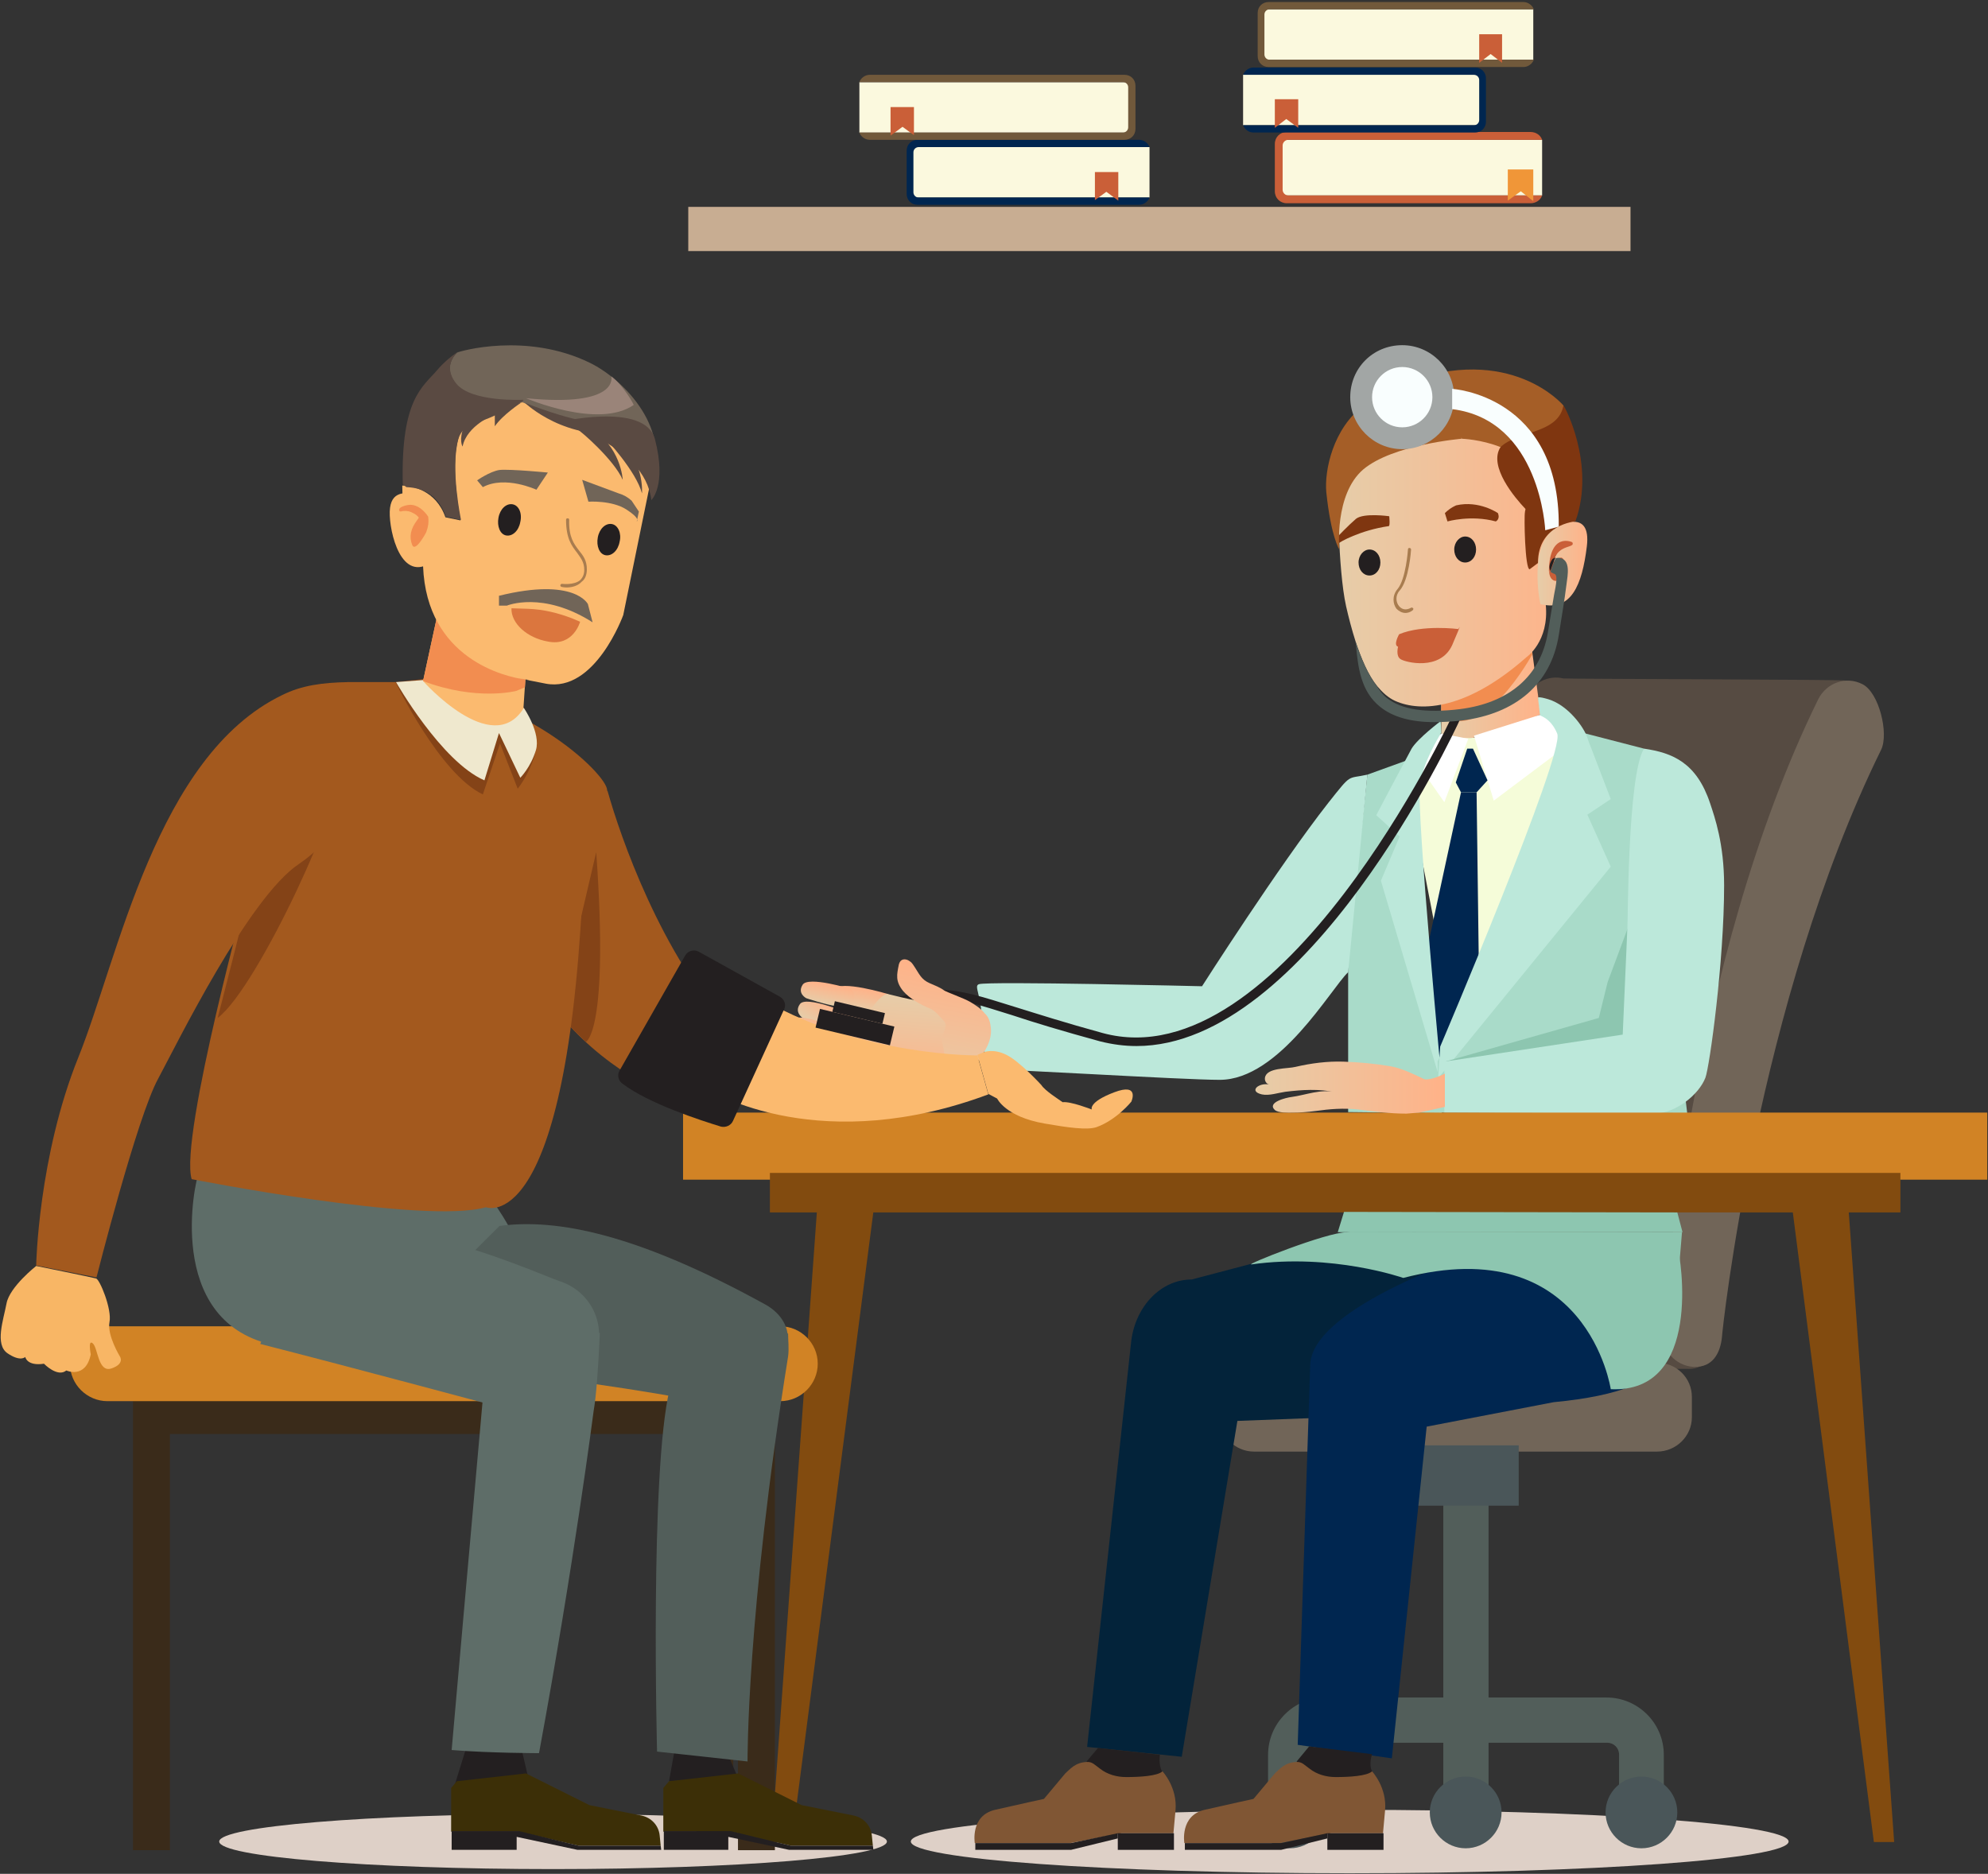 <svg width="960" height="905" viewBox="0 0 960 905" fill="none" xmlns="http://www.w3.org/2000/svg">
<rect x="0" y="0" width="960" height="905" fill="#333333" stroke="none"/>
<path d="M651.773 904.727C768.823 904.727 863.711 897.869 863.711 889.409C863.711 880.949 768.823 874.091 651.773 874.091C534.723 874.091 439.836 880.949 439.836 889.409C439.836 897.869 534.723 904.727 651.773 904.727Z" fill="#DED0C7"/>
<path d="M267.071 902.718C356.107 902.718 428.284 896.759 428.284 889.409C428.284 882.059 356.107 876.1 267.071 876.1C178.035 876.1 105.858 882.059 105.858 889.409C105.858 896.759 178.035 902.718 267.071 902.718Z" fill="#DED0C7"/>
<path d="M815.498 661.149C815.247 661.149 822.027 661.149 821.775 661.149C820.52 661.149 695.969 660.898 694.713 660.647C687.682 658.889 682.66 652.36 682.911 644.827C683.162 637.544 678.893 467.04 736.9 336.713C740.164 329.682 747.698 325.916 754.98 327.673C755.984 327.924 890.078 328.176 891.082 328.678C899.118 332.193 902.884 341.736 899.118 349.771C843.873 474.071 828.053 644.073 828.053 645.58C827.802 654.369 824.035 661.149 815.498 661.149Z" fill="#564B42"/>
<path d="M695.969 354.291V333.951L739.411 311.1L743.931 345C743.68 345.251 704.758 363.833 695.969 354.291Z" fill="url(#paint0_linear)"/>
<path d="M764.773 354.04L703.251 500.94L677.638 368.353L706.516 356.551L764.773 354.04Z" fill="#F5FCD9"/>
<path d="M764.773 354.04L743.68 345.251L711.789 355.296L721.331 386.684L764.773 354.04Z" fill="white"/>
<path d="M695.969 354.291L681.656 364.838L697.475 387.438L709.027 356.802L695.969 354.291Z" fill="white"/>
<path d="M711.287 361.573L718.318 376.891L713.044 382.667H705.511L703 377.896L708.524 361.573H711.287Z" fill="#002650"/>
<path d="M714.551 499.433L713.044 382.667H705.511L680.651 497.676L696.22 537.602L714.551 499.433Z" fill="#002650"/>
<path d="M660.311 374.129L683.916 365.591L685.422 412.047L696.22 537.602L651.02 537.1V460.009L660.311 374.129Z" fill="#A9DBC9"/>
<path d="M660.311 374.129C650.267 376.389 653.029 373.124 641.478 387.689C617.622 418.073 580.458 476.331 580.458 476.331C580.458 476.331 477.502 473.82 472.731 475.327C469.969 476.331 474.238 480.098 474.489 497.676C474.489 505.962 475.996 508.222 476.498 516.509C482.525 516.007 570.665 521.531 588.996 521.531C617.873 521.531 642.733 477.336 651.02 469.551L660.311 374.129Z" fill="#BCE8DA"/>
<path d="M695.718 348.264C695.718 348.264 684.669 356.551 681.655 361.573C678.893 366.596 664.58 393.716 664.58 393.716L675.88 404.011L666.84 425.356L696.471 525.298C696.471 525.298 683.915 392.209 685.673 379.402C687.18 367.851 694.713 356.3 695.969 353.789L695.718 348.264Z" fill="#BCE8DA"/>
<path d="M764.773 354.04L793.902 361.573L814.744 537.602L694.462 537.351L694.211 512.742L753.725 382.667L764.773 354.04Z" fill="#A9DBC9"/>
<path d="M742.675 336.964C742.675 336.964 742.675 336.211 747.698 337.718C757.491 340.731 765.024 351.529 766.531 356.3C767.033 357.807 767.535 359.313 768.289 361.071L777.831 385.931L766.531 393.464L777.831 418.576L694.462 520.778L695.467 505.46C695.467 505.46 755.984 363.331 751.967 354.291C749.455 348.264 745.94 346.507 743.68 345.502L742.675 336.964Z" fill="#BCE8DA"/>
<path d="M818.26 660.144C818.009 660.144 818.009 660.144 817.758 660.144C808.969 659.642 802.189 651.858 802.942 643.069C803.444 635.787 815.247 465.533 878.024 337.718C882.042 329.682 891.584 326.418 899.369 330.436C907.404 334.453 912.176 354.291 908.409 362.076C848.393 484.116 831.569 643.571 831.569 645.329C830.816 653.867 826.798 660.396 818.26 660.144Z" fill="#716558"/>
<path d="M695.969 345.251V334.202L739.411 311.351L739.913 316.122C739.913 315.871 716.309 360.067 695.969 345.251Z" fill="#F28D50"/>
<path d="M697.727 512.742L783.607 503.953C783.607 503.953 794.907 492.653 792.396 443.938C789.885 395.222 792.647 409.033 792.647 396.227C792.647 382.416 788.127 442.682 788.127 442.682L776.325 474.322L772.056 491.649L697.727 512.742Z" fill="#8DC6B0"/>
<path d="M793.902 361.573C807.713 363.582 819.265 368.353 825.793 387.94C828.053 394.72 832.573 407.527 832.573 427.616C832.573 464.529 825.542 515.253 823.533 520.527C820.269 528.813 809.471 537.351 799.427 537.853L697.476 537.351V512.742L783.607 499.684L785.867 447.956C786.118 447.956 785.867 374.129 793.902 361.573Z" fill="#BCE8DA"/>
<path d="M548.818 505.209C543.042 505.209 537.267 504.456 531.24 502.949C512.909 497.927 499.6 493.909 489.053 490.393C456.409 480.098 452.14 478.842 419.496 491.147C418.491 491.649 417.236 490.896 416.733 489.891C416.231 488.887 416.985 487.631 417.989 487.129C452.14 474.322 457.413 476.08 490.309 486.376C500.856 489.64 514.165 493.909 532.496 498.931C618.627 522.284 700.489 347.511 701.242 345.753C701.745 344.749 703 344.247 704.005 344.749C705.009 345.251 705.511 346.507 705.009 347.511C701.996 354.291 631.182 505.209 548.818 505.209Z" fill="#231F20"/>
<path d="M716.56 193.831C657.549 185.293 645.998 235.264 645.998 235.264C645.998 235.264 645.998 274.689 650.016 292.769C651.271 298.293 652.778 304.069 654.536 309.593C657.298 317.88 660.562 325.916 665.082 331.44C667.593 334.453 670.356 336.964 673.62 338.471C686.427 344.247 708.776 342.489 737.151 317.378C737.151 317.378 748.2 309.844 746.442 292.016C745.94 286.491 746.945 280.716 748.702 275.442C747.698 273.684 748.451 271.424 749.707 269.667C749.707 269.667 749.707 269.667 749.456 269.667L749.707 269.416C749.707 269.416 749.707 269.667 749.456 269.667C749.958 269.416 750.46 269.164 750.962 268.913C754.729 260.376 759.5 254.349 759.5 254.349C759.5 254.349 770.298 201.616 716.56 193.831Z" fill="url(#paint1_linear)"/>
<path d="M64.219 893.585H82.048L82.048 661.307H64.219L64.219 893.585Z" fill="#3A2B1A"/>
<path d="M365.152 692.575V674.747H77.63V692.575H365.152Z" fill="#3A2B1A"/>
<path d="M356.37 893.585H374.199L374.199 661.307H356.37V893.585Z" fill="#3A2B1A"/>
<path d="M588.996 684.502C588.996 693.793 596.529 701.076 605.569 701.076H800.18C809.471 701.076 817.004 693.542 817.004 684.502V674.709C817.004 665.418 809.471 658.136 800.18 658.136H605.569C596.278 658.136 588.996 665.669 588.996 674.709V684.502Z" fill="#716558"/>
<path d="M803.444 875.347H781.849V847.473C781.849 844.209 779.338 841.698 776.073 841.698H639.72C636.455 841.698 633.944 844.209 633.944 847.473V875.347H612.349V847.473C612.349 832.407 624.653 819.851 639.971 819.851H775.822C790.889 819.851 803.444 832.156 803.444 847.473V875.347Z" fill="#525E5A"/>
<path d="M718.82 722.671H696.973V869.822H718.82V722.671Z" fill="#525E5A"/>
<path d="M733.385 698.062H681.907V727.191H733.385V698.062Z" fill="#4A5659"/>
<path d="M809.973 875.347C809.973 884.889 802.189 892.673 792.647 892.673C783.104 892.673 775.32 884.889 775.32 875.347C775.32 865.804 783.104 858.02 792.647 858.02C802.189 858.02 809.973 865.804 809.973 875.347Z" fill="#4A5659"/>
<path d="M725.098 875.347C725.098 884.889 717.313 892.673 707.771 892.673C698.229 892.673 690.444 884.889 690.444 875.347C690.444 865.804 698.229 858.02 707.771 858.02C717.313 858.02 725.098 865.804 725.098 875.347Z" fill="#4A5659"/>
<path d="M640.222 875.347C640.222 884.889 632.438 892.673 622.895 892.673C613.353 892.673 605.569 884.889 605.569 875.347C605.569 865.804 613.353 858.02 622.895 858.02C632.438 858.02 640.222 865.804 640.222 875.347Z" fill="#4A5659"/>
<path d="M752.72 254.098C752.72 254.098 768.54 245.309 766.28 263.891C764.02 282.473 758.747 295.531 743.931 291.764C743.68 291.764 737.402 261.38 752.72 254.098Z" fill="url(#paint2_linear)"/>
<path d="M723.34 247.82C723.34 247.82 714.3 241.542 703.251 244.053C703.251 244.053 700.489 245.058 697.727 247.82L698.982 251.838C698.982 251.838 710.282 248.573 722.336 251.838C722.085 251.838 724.596 251.084 723.34 247.82Z" fill="#7F3610"/>
<path d="M704.256 303.818C704.256 303.818 686.929 301.558 675.629 306.329C675.629 306.329 672.616 311.602 675.127 312.356C675.127 312.356 673.871 316.876 676.382 318.382C678.642 319.889 695.467 324.158 701.242 311.602C706.767 298.796 704.256 303.818 704.256 303.818Z" fill="#CA5F38"/>
<path d="M702.247 265.398C702.247 268.913 704.507 271.676 707.52 271.676C710.533 271.676 712.793 268.913 712.793 265.398C712.793 261.882 710.533 259.12 707.52 259.12C704.758 259.12 702.247 261.882 702.247 265.398Z" fill="#231F20"/>
<path d="M656.042 271.676C656.042 275.191 658.302 277.953 661.316 277.953C664.329 277.953 666.589 275.191 666.589 271.676C666.589 268.16 664.329 265.398 661.316 265.398C658.553 265.398 656.042 268.16 656.042 271.676Z" fill="#231F20"/>
<path d="M678.642 296.033C676.884 296.033 675.378 295.029 674.373 294.024C672.616 291.764 672.113 287.747 674.876 284.482C678.893 279.711 679.898 265.649 679.898 265.398C679.898 264.896 680.149 264.644 680.651 264.644C681.153 264.644 681.404 265.147 681.404 265.398C681.404 265.9 680.4 280.213 675.88 285.236C673.62 287.747 674.122 291.011 675.629 292.769C677.136 294.527 679.144 294.778 681.404 293.522C681.656 293.271 682.158 293.522 682.409 293.773C682.66 294.024 682.409 294.527 682.158 294.778C680.902 295.782 679.647 296.033 678.642 296.033Z" fill="#A87C4F"/>
<path d="M670.607 254.098C671.36 254.098 670.858 249.327 670.858 249.327C670.858 249.327 658.553 247.569 654.787 250.582C651.271 253.596 645.747 259.371 645.747 259.371L646.5 262.384C646.751 261.882 656.796 256.107 670.607 254.098Z" fill="#7F3610"/>
<path d="M698.229 188.307C698.229 188.307 689.189 172.989 658.553 195.84C643.738 206.889 639.469 227.229 640.473 237.776C642.733 259.371 646.751 265.398 646.751 265.398C646.751 265.398 644.24 238.78 658.302 226.727C672.616 214.673 705.762 211.911 705.762 211.911L698.229 188.307Z" fill="#A55E27"/>
<path d="M754.98 195.84C754.98 195.84 729.618 165.456 677.638 185.042L706.013 211.911C706.013 211.911 715.053 212.162 724.596 215.929C724.344 215.929 754.98 210.656 754.98 195.84Z" fill="#A55E27"/>
<path d="M752.971 269.416H753.222C753.473 269.416 753.976 269.164 754.227 269.416C754.98 269.667 754.98 270.42 754.98 271.173C754.729 271.927 754.227 272.429 753.976 272.931C752.971 274.94 756.236 279.46 752.218 280.464C749.205 281.218 747.698 277.702 748.2 275.191C748.451 272.68 750.711 270.42 752.971 269.416Z" fill="#CA5F38"/>
<path d="M759.249 261.882C759.249 261.882 748.2 256.609 747.949 275.944C747.949 275.944 749.707 273.433 750.46 270.42C752.72 262.636 761.007 264.896 759.249 261.882Z" fill="#CA5F38"/>
<path d="M863.711 569.744L904.893 889.66H914.687L892.087 576.022L863.711 569.744Z" fill="#824B0F"/>
<path d="M423.765 569.744L382.331 889.66H372.538L395.138 576.022L423.765 569.744Z" fill="#824B0F"/>
<path d="M959.636 537.351H329.849V569.744H959.636V537.351Z" fill="#D18325"/>
<path d="M917.7 566.48H371.785V585.564H917.7V566.48Z" fill="#824B0F"/>
<path d="M650.267 594.856L720.076 608.416L786.118 649.849C798.171 650.602 808.467 639.805 809.722 625.491L812.233 595.107L650.267 594.856Z" fill="#8DC6B0"/>
<path d="M648.007 598.873L575.436 617.958C560.871 617.958 548.567 630.513 546.307 647.338L524.962 843.707L570.664 848.478L597.533 686.26L682.911 682.996L728.111 642.818C727.86 642.818 741.169 606.909 648.007 598.873Z" fill="#03233A"/>
<path d="M715.556 604.398C715.556 604.398 632.689 630.764 632.689 659.642L626.662 842.702L672.113 849.231L688.938 689.022L750.209 677.22C816.502 670.942 807.713 648.091 809.973 625.742L788.629 618.46C788.629 618.209 768.289 596.864 715.556 604.398Z" fill="#002650"/>
<path d="M560.118 847.473C560.118 847.473 559.364 852.244 561.122 855.509C562.88 858.773 529.231 859.527 529.231 859.527L524.711 850.738L530.236 844.209L560.118 847.473Z" fill="#231F20"/>
<path d="M561.374 855.509C561.374 855.509 568.656 863.293 567.651 874.342C566.647 885.391 566.647 885.391 566.647 885.391H541.536L516.927 890.162H470.722C470.722 890.162 468.462 876.853 480.516 874.091C492.569 871.329 504.12 868.818 504.12 868.818L514.416 856.513C516.676 854.504 519.187 851.24 524.711 850.989C527.473 850.738 528.729 852.496 531.24 854.253C534.756 857.016 539.276 858.271 543.796 858.271C550.576 858.271 558.862 857.769 561.374 855.509Z" fill="#805634"/>
<path d="M517.178 893.427H470.974V890.162H517.178L539.778 885.391V887.902L517.178 893.427Z" fill="#231F20"/>
<path d="M566.898 885.391H539.778V893.427H566.898V885.391Z" fill="#231F20"/>
<path d="M662.571 847.222C662.571 847.222 660.813 851.993 662.571 855.509C664.329 858.773 630.68 859.527 630.68 859.527L626.16 850.738L632.187 843.456L662.571 847.222Z" fill="#231F20"/>
<path d="M662.571 855.509C662.571 855.509 669.853 863.293 668.849 874.342C667.844 885.391 667.844 885.391 667.844 885.391H642.733L618.125 890.162H571.92C571.92 890.162 569.66 876.853 581.713 874.091C593.767 871.329 605.318 868.818 605.318 868.818L615.613 856.513C617.873 854.504 620.384 851.24 625.909 850.989C628.671 850.738 629.927 852.496 632.438 854.253C635.953 857.016 640.473 858.271 644.993 858.271C651.773 858.271 660.06 857.769 662.571 855.509Z" fill="#805634"/>
<path d="M618.627 893.427H572.171V890.162H618.627L640.976 885.391V887.902L618.627 893.427Z" fill="#231F20"/>
<path d="M668.096 885.391H640.976V893.427H668.096V885.391Z" fill="#231F20"/>
<path d="M777.831 670.942C777.831 670.942 766.531 594.102 677.638 617.204C677.638 617.204 643.236 605.151 604.313 610.676C600.547 611.178 640.473 595.107 650.518 595.107C650.518 595.107 808.718 598.371 810.225 602.891C811.48 607.16 822.529 672.951 777.831 670.942Z" fill="#8DC6B0"/>
<path d="M787.373 99.916H332.36V121.26H787.373V99.916Z" fill="#C8AD92"/>
<path d="M744.685 67.522H617.622V94.391H744.685V67.522Z" fill="#FBF9DE"/>
<path d="M622.142 94.391C620.636 94.391 619.38 93.136 619.38 91.629V70.284C619.38 68.778 620.636 67.522 622.142 67.522H744.685C743.931 65.262 741.671 63.756 739.16 63.756H621.389C618.125 63.756 615.614 66.267 615.614 69.531V92.382C615.614 95.647 618.125 98.158 621.389 98.158H739.16C741.671 98.158 743.931 96.651 744.685 94.391H622.142Z" fill="#CA5F38"/>
<path d="M728.111 81.836H740.416V97.153L734.389 92.382L728.111 96.902V81.836Z" fill="#F09638"/>
<path d="M600.288 60.468L715.799 60.468V36.111L600.288 36.111V60.468Z" fill="#FBF9DE"/>
<path d="M711.788 60.491C713.295 60.491 714.3 59.236 714.3 57.98V38.645C714.3 37.138 713.044 36.133 711.788 36.133H600.295C601.048 34.124 603.057 32.618 605.317 32.618H712.291C715.304 32.618 717.564 34.878 717.564 37.891V58.733C717.564 61.747 715.304 64.007 712.291 64.007H605.317C603.057 64.007 601.048 62.5 600.295 60.491H711.788V60.491Z" fill="#002650"/>
<path d="M626.913 47.935H615.613V61.747L621.138 57.478L626.913 61.747V47.935Z" fill="#CA5F38"/>
<path d="M740.416 4.493H609.085V28.851H740.416V4.493Z" fill="#FBF9DE"/>
<path d="M613.102 28.851C611.596 28.851 610.591 27.596 610.591 26.34V7.004C610.591 5.498 611.847 4.493 613.102 4.493H740.667C739.913 2.484 737.905 0.978 735.645 0.978H612.6C609.587 0.978 607.327 3.238 607.327 6.251V27.093C607.327 30.107 609.587 32.367 612.6 32.367H735.645C737.905 32.367 739.913 30.86 740.667 28.851H613.102V28.851Z" fill="#71593B"/>
<path d="M714.3 16.547H725.349V30.358L719.825 26.089L714.3 30.358V16.547Z" fill="#CA5F38"/>
<path d="M555.096 71.038H439.585V95.395H555.096V71.038Z" fill="#FBF9DE"/>
<path d="M443.602 95.395C442.096 95.395 441.091 94.14 441.091 92.884V73.549C441.091 72.042 442.347 71.038 443.602 71.038H555.096C554.342 69.029 552.333 67.522 550.073 67.522H443.1C440.087 67.522 437.827 69.782 437.827 72.796V93.638C437.827 96.651 440.087 98.911 443.1 98.911H550.073C552.333 98.911 554.342 97.404 555.096 95.395H443.602V95.395Z" fill="#002650"/>
<path d="M528.729 83.091H540.029V96.902L534.254 92.633L528.729 96.651V83.091Z" fill="#CA5F38"/>
<path d="M414.994 64.06L546.325 64.06V39.703L414.994 39.703V64.06Z" fill="#FBF9DE"/>
<path d="M542.289 64.007C543.796 64.007 544.8 62.751 544.8 61.495V42.16C544.8 40.653 543.545 39.649 542.289 39.649H414.976C415.729 37.64 417.738 36.133 419.998 36.133H543.042C546.056 36.133 548.316 38.393 548.316 41.407V62.249C548.316 65.262 546.056 67.522 543.042 67.522H419.998C417.738 67.522 415.729 66.016 414.976 64.007H542.289V64.007Z" fill="#71593B"/>
<path d="M441.342 51.702H430.042V65.513L435.818 61.244L441.342 65.262V51.702Z" fill="#CA5F38"/>
<path d="M754.98 195.84C752.469 209.651 732.882 207.893 724.596 215.929C718.569 225.22 731.627 240.538 736.649 245.811C736.649 246.313 736.398 246.816 736.398 247.318C735.896 249.327 736.398 274.94 738.658 274.94L742.676 271.927C742.676 253.093 760.756 251.838 760.756 251.838C770.8 223.964 754.98 195.087 754.98 195.84Z" fill="#7F3610"/>
<path d="M697.727 518.518V534.589L685.422 537.351L679.145 537.853C671.109 537.853 663.576 536.849 655.791 535.844C648.76 535.091 642.231 535.593 635.2 536.598C631.433 537.1 627.918 537.351 624.151 537.351C621.891 537.351 617.371 537.602 615.613 536.096C611.596 532.329 621.389 530.069 623.649 529.818C630.931 528.813 637.711 525.8 645.245 527.558C636.707 525.8 628.922 526.302 620.636 527.307C617.12 527.809 612.851 529.316 609.336 528.562C602.807 527.056 607.829 522.787 612.851 523.791C611.596 523.54 610.591 522.033 610.842 520.527C611.596 515.504 621.891 516.258 625.658 515.253C633.191 513.496 640.976 512.491 648.76 512.742C656.293 512.993 664.329 513.747 671.611 515.002C677.136 516.007 682.66 518.769 687.933 521.28C691.449 521.782 697.727 518.518 697.727 518.518Z" fill="url(#paint3_linear)"/>
<path d="M430.042 486.627C429.791 487.129 429.038 490.393 422.258 489.64C415.478 488.887 404.68 485.12 404.68 485.12C404.68 485.12 399.658 482.609 402.671 477.838C405.684 473.067 428.787 480.098 428.787 480.098C428.787 480.098 432.302 483.362 430.042 486.627Z" fill="url(#paint4_linear)"/>
<path d="M427.782 499.433C427.28 499.936 426.275 503.2 419.747 501.442C413.218 499.936 402.671 495.164 402.671 495.164C402.671 495.164 397.9 492.151 401.415 487.631C404.931 483.111 427.029 492.402 427.029 492.402C427.029 492.402 430.293 496.42 427.782 499.433Z" fill="url(#paint5_linear)"/>
<path d="M420.751 506.464C420.5 506.967 419.496 509.729 413.72 508.222C407.945 506.716 399.156 502.949 399.156 502.949C399.156 502.949 395.138 500.438 398.151 496.42C401.165 492.653 420.249 500.689 420.249 500.689C420.249 500.689 423.011 503.953 420.751 506.464Z" fill="url(#paint6_linear)"/>
<path d="M422.509 515.504C422.258 515.756 421.504 518.267 416.733 517.011C411.962 516.007 404.429 512.491 404.429 512.491C404.429 512.491 400.913 510.231 403.424 506.967C405.936 503.702 422.258 510.482 422.258 510.482C422.258 510.482 424.518 512.993 422.509 515.504Z" fill="url(#paint7_linear)"/>
<path d="M411.962 483.613C411.711 484.116 410.958 486.878 404.931 486.124C398.905 485.371 389.362 482.107 389.362 482.107C389.362 482.107 384.842 479.847 387.605 475.578C390.367 471.309 410.707 477.587 410.707 477.587C410.707 477.587 413.971 480.6 411.962 483.613Z" fill="url(#paint8_linear)"/>
<path d="M409.953 495.164C409.702 495.667 408.698 498.429 402.671 497.173C396.895 495.918 387.604 491.649 387.604 491.649C387.604 491.649 383.335 488.887 386.349 484.869C389.362 480.851 409.2 489.138 409.2 489.138C409.2 489.138 412.213 492.402 409.953 495.164Z" fill="url(#paint9_linear)"/>
<path d="M403.676 501.442C403.424 501.693 402.671 504.204 397.398 502.949C392.376 501.693 384.34 498.178 384.34 498.178C384.34 498.178 380.824 495.918 383.336 492.402C385.847 488.887 403.173 496.169 403.173 496.169C403.173 496.169 405.684 498.931 403.676 501.442Z" fill="url(#paint10_linear)"/>
<path d="M405.433 509.227C405.182 509.478 404.429 511.487 400.16 510.482C395.891 509.478 389.111 506.464 389.111 506.464C389.111 506.464 386.098 504.455 388.358 501.693C390.618 498.931 405.182 504.958 405.182 504.958C405.182 504.958 407.191 507.218 405.433 509.227Z" fill="url(#paint11_linear)"/>
<path d="M448.876 484.116C448.876 484.116 446.867 484.618 428.787 480.098C424.518 479.093 406.94 502.196 420.751 515.756C430.042 525.047 442.347 527.558 460.929 522.787C460.929 522.787 474.991 495.416 448.876 484.116Z" fill="url(#paint12_linear)"/>
<path d="M478.507 496.671C479.26 504.455 472.731 512.491 467.458 517.262C459.924 523.791 458.167 523.038 452.893 523.791C451.135 524.042 448.624 525.298 446.867 525.298C444.607 525.047 445.36 523.289 447.118 522.284C450.382 520.276 453.898 518.267 457.162 516.007C456.66 512.742 456.158 509.729 455.655 506.464C455.404 504.958 454.651 503.2 454.902 501.442C455.153 498.178 458.418 495.667 455.404 492.653C453.898 491.147 451.387 487.882 449.127 487.129C444.355 485.12 439.333 482.358 436.069 478.591C432.302 473.82 433.056 470.807 434.06 465.784C434.311 465.031 434.562 464.278 435.316 463.776C436.32 463.022 438.078 463.273 439.333 464.278C440.589 465.031 441.091 466.287 441.844 467.291C443.853 470.304 444.858 473.067 448.876 474.824C451.136 475.829 453.898 476.833 455.907 478.34C456.911 479.093 465.449 482.107 468.462 483.864C470.973 485.371 473.735 487.129 475.493 489.389C477.753 491.398 478.255 494.16 478.507 496.671Z" fill="url(#paint13_linear)"/>
<path d="M293.438 382.164C299.464 403.76 319.302 461.264 353.202 497.676L347.427 538.607C347.427 538.607 255.269 517.764 242.462 425.356C242.462 425.356 228.4 326.167 293.438 382.164Z" fill="#A3591E"/>
<path d="M51.869 640.558H376.807C386.6 640.558 394.887 648.593 394.887 658.638C394.887 668.431 386.851 676.718 376.807 676.718H51.869C42.076 676.718 33.789 668.682 33.789 658.638C33.789 648.593 41.825 640.558 51.869 640.558Z" fill="#D18325"/>
<path d="M336.247 885.3H354.076V671.103H336.247V885.3Z" fill="#3A2B1A"/>
<path d="M187.72 648.342H181.191C181.191 648.342 181.191 648.593 181.191 649.347H130.969C79.24 637.293 94.307 569.744 95.813 567.233C95.813 567.233 213.082 582.049 229.153 569.744C229.153 569.744 254.013 592.093 265.062 646.333L187.971 649.347C187.72 648.593 187.72 648.342 187.72 648.342Z" fill="#5E6D68"/>
<path d="M366.511 683.498C315.284 668.682 187.971 656.629 177.927 655.122L241.207 592.093C269.08 588.327 308.002 596.111 369.524 630.011C377.811 634.531 382.833 643.069 379.318 651.858L366.511 683.498Z" fill="#525E5A"/>
<path d="M287.913 653.364L273.851 688.269C235.18 677.973 170.896 660.647 125.696 649.096L137.247 618.711C146.036 562.964 260.542 615.698 270.084 618.711C284.9 623.482 292.684 638.8 287.913 653.364Z" fill="#5E6D68"/>
<path d="M356.216 858.271L348.682 840.693H326.584L323.069 860.28L356.216 858.271Z" fill="#231F20"/>
<path d="M381.829 891.418H421.504L421.002 886.396C420.5 881.624 416.984 877.858 412.213 876.853L387.102 871.831L356.467 856.513L323.069 860.28L320.307 863.544V884.638H352.7L381.829 891.418Z" fill="#3C2F07"/>
<path d="M351.696 893.427V887.149L381.076 893.427H421.756L421.504 891.418H381.829L352.951 884.387H320.558V893.427H351.696Z" fill="#231F20"/>
<path d="M255.018 858.271L251.502 843.204L225.889 841.698L219.36 862.791L255.018 858.271Z" fill="#231F20"/>
<path d="M279.376 891.418H319.051L318.549 886.396C318.047 881.624 314.531 877.858 309.76 876.853L284.649 871.831L254.013 856.513L220.616 860.28L217.854 863.544V884.638H250.247L279.376 891.418Z" fill="#3C2F07"/>
<path d="M249.493 893.427V887.149L278.874 893.427H319.302L319.051 891.418H279.376L250.749 884.387H218.105V893.427H249.493Z" fill="#231F20"/>
<path d="M286.658 681.489C286.658 681.489 277.116 755.818 260.291 846.72C260.291 846.72 236.938 846.72 218.104 845.213C218.104 845.213 229.907 711.371 233.673 669.687C234.427 662.656 234.176 653.616 233.673 643.822H289.671C288.918 660.647 287.913 674.458 286.658 681.489Z" fill="#5E6D68"/>
<path d="M360.987 850.738L317.293 845.967C317.293 845.967 313.778 711.12 323.32 671.193C324.325 667.427 329.598 648.342 329.347 644.073H380.573C380.573 647.589 381.076 651.356 380.573 655.122C360.485 779.924 360.987 850.738 360.987 850.738Z" fill="#525E5A"/>
<path d="M282.891 503.2C282.891 503.2 294.191 498.931 287.913 411.544L269.582 490.142L282.891 503.2Z" fill="#844317"/>
<path d="M191.236 329.431H167.882L120.925 424.1C120.925 424.1 86.522 549.153 92.549 569.493C92.549 569.493 204.545 591.591 234.678 583.053C234.678 583.053 272.596 598.622 281.134 434.396C281.385 427.113 285.151 421.087 286.407 415.311C286.407 415.311 293.689 389.698 293.187 381.662C293.187 373.878 251.251 333.198 191.236 329.431Z" fill="#A3591E"/>
<path d="M204.544 327.924L190.984 329.431C190.984 329.431 212.329 373.878 233.171 383.671L241.458 359.062L249.995 380.909C249.995 380.909 255.018 374.882 258.031 365.34C260.793 355.798 253.009 341.987 253.009 341.987L204.544 327.924Z" fill="#844317"/>
<path d="M204.544 328.427L191.236 329.431C191.236 329.431 213.082 367.851 233.924 376.891L240.956 354.04L251.251 375.636C251.251 375.636 256.273 370.613 258.784 362.327C261.296 354.04 253.009 341.987 253.009 341.987L204.544 328.427Z" fill="#EFE8CE"/>
<path d="M308.253 209.149L313.778 234.009C325.329 208.144 301.724 183.536 284.9 175.249C254.013 160.182 221.871 169.724 220.867 170.227C220.867 170.227 213.082 176.504 220.113 185.544C227.395 194.584 249.996 194.333 249.996 194.333C246.229 194.082 252.507 194.333 252.507 194.333L270.084 205.131L308.253 209.149Z" fill="#716558"/>
<path d="M210.822 298.796L204.293 328.929C204.293 328.929 237.44 366.344 252.758 342.238L254.013 323.404L210.822 298.796Z" fill="#FBBA6F"/>
<path d="M249.242 333.7C249.242 333.7 230.158 338.722 204.293 328.929L210.822 298.796L254.013 323.404L253.511 331.942L249.242 333.7Z" fill="#F28D50"/>
<path d="M304.236 205.633L278.873 206.387L252.507 194.333L239.951 195.338C229.405 198.1 224.131 205.884 224.131 205.884C215.342 217.184 222.373 251.336 222.373 251.336L215.091 249.829C210.571 236.771 198.769 234.511 194.249 234.511L195.002 263.389L204.293 273.433C206.051 318.382 244.22 326.92 253.511 328.176C245.727 326.669 255.52 328.427 255.52 328.427C255.52 328.427 254.767 328.427 253.511 328.176C255.52 328.678 258.785 329.18 263.556 330.184C287.411 334.704 300.971 297.038 300.971 297.038L310.513 250.331L314.531 230.744C314.531 230.744 314.029 223.713 310.262 212.162L304.236 205.633Z" fill="#FBBA6F"/>
<path d="M210.822 248.071C210.822 248.071 210.32 240.287 202.285 238.78C194.249 237.273 187.72 237.524 188.222 249.076C188.725 260.627 195.505 284.482 211.827 268.662C228.149 252.842 210.822 248.071 210.822 248.071Z" fill="#FBBA6F"/>
<path d="M264.56 228.233L259.036 236.52C259.036 236.52 243.969 229.489 233.171 235.264L230.409 232C230.409 232 236.436 227.731 241.207 226.978C246.48 226.476 264.56 228.233 264.56 228.233Z" fill="#716558"/>
<path d="M281.133 231.749L284.147 242.296C284.147 242.296 295.447 241.542 302.478 246.062C309.509 250.582 307.5 251.838 307.5 251.838L308.504 247.067L304.989 241.793C302.98 240.036 301.222 239.031 298.711 238.278L281.133 231.749Z" fill="#716558"/>
<path d="M273.6 283.729C272.345 283.729 271.34 283.478 271.34 283.478C270.838 283.478 270.587 282.976 270.587 282.724C270.587 282.222 271.089 281.971 271.34 281.971C271.34 281.971 277.116 282.724 280.129 280.213C281.385 278.958 282.138 277.451 282.138 275.191C282.138 271.424 280.38 269.416 278.622 266.904C276.111 263.64 273.349 260.124 273.349 251.084C273.349 250.582 273.6 250.331 274.102 250.331C274.605 250.331 274.856 250.582 274.856 251.084C274.605 259.371 277.116 262.636 279.627 265.9C281.636 268.411 283.393 270.671 283.393 274.94C283.393 277.451 282.64 279.711 280.882 280.967C278.873 283.227 275.609 283.729 273.6 283.729Z" fill="#A87C4F"/>
<path d="M251.251 252.089C250.498 256.358 247.485 259.12 244.471 258.618C241.458 258.116 239.951 254.098 240.705 250.08C241.458 245.811 244.471 243.049 247.485 243.551C250.498 244.053 252.256 247.82 251.251 252.089Z" fill="#231F20"/>
<path d="M299.213 261.631C298.46 265.9 295.447 268.662 292.433 268.16C289.42 267.658 287.913 263.64 288.667 259.622C289.42 255.353 292.433 252.591 295.447 253.093C298.46 253.596 300.218 257.613 299.213 261.631Z" fill="#231F20"/>
<path d="M246.982 293.773L254.767 294.024C262.3 294.276 269.582 296.033 276.613 298.796L280.129 300.302C280.129 300.302 276.865 312.356 264.56 309.844C254.516 308.087 246.731 301.056 246.982 293.773Z" fill="#DB763E"/>
<path d="M192.742 246.564C192.742 246.564 192.742 246.313 192.742 246.062C192.993 244.556 197.011 243.802 198.016 243.802C201.782 243.802 204.796 246.564 206.805 249.578C206.805 249.578 206.805 254.349 205.549 255.604C205.047 256.107 204.293 253.344 204.042 253.093C203.038 250.833 201.782 248.824 199.522 247.82C198.267 247.067 196.509 246.564 195.002 246.816C194.751 246.564 192.993 247.569 192.742 246.564Z" fill="#F28D50"/>
<path d="M205.8 257.111C205.8 257.111 200.527 267.156 199.02 263.138C197.513 259.12 198.267 255.353 201.531 251.084C204.796 246.816 200.527 246.816 200.527 246.816C200.527 246.816 210.069 245.56 205.8 257.111Z" fill="#F28D50"/>
<path d="M215.342 249.578L222.624 251.084C222.624 251.084 217.351 226.224 221.369 211.911C222.373 208.396 225.136 205.884 228.651 204.629C237.44 202.118 255.269 193.078 252.507 193.078C252.507 193.078 227.647 194.333 220.364 185.293C213.082 176.253 221.118 169.976 221.118 169.976C220.867 169.976 220.867 170.227 220.616 170.227C217.351 172.487 214.087 175.249 211.324 178.513C204.042 187.051 193.496 192.576 194.5 234.009L196.258 235.264C200.778 235.516 210.822 236.52 215.342 249.578Z" fill="#5A4A42"/>
<path d="M295.196 181.778C295.196 181.778 299.464 196.844 254.013 192.324C254.013 192.324 288.918 207.391 305.993 195.589C306.244 195.589 301.222 186.298 295.196 181.778Z" fill="#9A8479"/>
<path d="M253.511 194.584C253.511 194.584 273.6 213.92 303.482 208.647C303.482 208.647 312.02 212.664 314.531 230.242C314.531 230.242 314.531 209.902 305.491 203.624C296.451 197.347 302.98 213.669 253.511 194.584Z" fill="#5A4A42"/>
<path d="M471.978 509.729C471.978 509.729 416.733 510.231 369.525 483.362C369.525 483.362 324.576 513.496 334.871 521.782C345.418 530.069 398.402 557.942 477.251 528.562L471.978 509.729Z" fill="#FBBA6F"/>
<path d="M481.52 530.571C481.52 530.571 485.538 539.36 504.371 542.625C515.922 544.633 524.962 545.889 529.482 544.382C539.276 540.867 546.307 532.078 546.307 532.078C546.307 532.078 550.576 522.787 538.02 527.558C525.464 532.329 527.222 535.844 527.222 535.844C527.222 535.844 516.927 531.827 513.16 532.329C511.402 531.073 504.622 526.804 502.864 524.042C502.864 524.042 492.569 512.742 486.04 509.478C479.511 506.213 474.991 508.222 474.991 508.222L471.978 509.478L477.251 528.311L481.52 530.571Z" fill="#FBBA6F"/>
<path d="M118.413 443.938C118.413 443.938 124.189 421.338 130.969 418.576C142.269 414.056 151.058 404.764 154.573 393.213C156.833 385.68 158.842 378.147 158.842 374.631C158.842 365.591 158.842 382.918 158.842 382.918C168.636 379.653 124.942 476.833 105.104 491.649C105.104 491.649 121.176 430.127 121.176 425.356L118.413 443.938Z" fill="#844317"/>
<path d="M168.133 329.431C155.829 329.682 145.784 330.938 136.242 335.709C75.473 365.089 57.142 462.771 37.807 510.733C18.471 558.696 17.467 611.178 17.467 611.178L46.596 616.953C46.596 616.953 66.182 539.36 76.478 520.778C85.267 504.456 119.92 433.642 144.278 417.32C152.816 411.544 160.098 404.011 164.116 394.469C168.384 384.173 172.653 370.613 173.156 356.049C173.658 346.507 168.133 329.431 168.133 329.431Z" fill="#A3591E"/>
<path d="M17.467 611.429C17.467 611.429 4.66 621.473 3.153 629.509C1.647 637.544 -2.622 649.347 3.656 653.616C9.933 657.884 12.193 655.373 12.193 655.373C12.193 655.373 12.947 659.893 21.233 658.638C21.233 658.638 27.762 665.418 32.031 661.902C32.031 661.902 41.322 666.171 43.833 654.118C43.833 654.118 42.327 646.584 44.838 648.844C47.349 651.104 47.349 663.158 53.878 660.898C60.407 658.638 57.896 655.122 57.896 655.122C57.896 655.122 51.618 644.827 52.873 638.549C54.129 632.271 48.102 617.707 46.344 617.456C44.587 616.953 17.467 611.429 17.467 611.429Z" fill="#F8B665"/>
<path d="M299.213 517.011L330.853 461.516C332.109 459.256 335.122 458.251 337.633 459.758L376.556 481.353C378.816 482.609 379.82 485.371 378.564 487.631L353.956 541.369C352.951 543.629 350.44 544.633 348.18 544.131C338.387 541.118 313.276 533.082 300.469 523.289C298.46 521.782 297.958 519.02 299.213 517.011Z" fill="#231F20"/>
<path d="M268.578 204.127C268.578 204.127 311.267 213.92 314.531 241.542C314.531 241.542 322.064 234.511 316.289 212.162C311.518 193.58 268.578 204.127 268.578 204.127Z" fill="#5A4A42"/>
<path d="M279.125 207.642C280.129 207.893 296.451 221.956 300.72 231.749C300.72 231.749 299.967 215.176 284.147 206.136C268.327 197.096 279.125 207.642 279.125 207.642Z" fill="#5A4A42"/>
<path d="M291.931 211.409C292.685 211.911 307.249 227.731 310.011 238.278C310.011 238.278 311.518 221.704 296.953 210.656C282.389 199.607 291.931 211.409 291.931 211.409Z" fill="#5A4A42"/>
<path d="M251.502 194.584C251.502 194.584 242.713 200.36 238.947 205.884V200.109C238.947 200.109 225.387 205.382 223.378 215.678C223.378 215.678 221.369 212.664 224.131 205.633C226.893 198.351 251.502 194.584 251.502 194.584Z" fill="#5A4A42"/>
<path d="M244.722 292.518C244.722 292.518 262.049 285.236 286.156 300.553L283.896 291.764C283.896 291.764 277.618 278.707 240.956 287.747V292.518H244.722Z" fill="#716558"/>
<path d="M750.711 277.2C752.72 277.953 750.711 285.487 750.46 287.244C749.456 293.271 748.451 299.549 747.447 305.576C743.931 326.418 728.864 339.476 705.009 342.489C688.435 344.498 676.884 342.74 669.853 337.216C667.844 335.709 666.338 333.7 665.082 331.691C660.562 325.916 657.298 318.131 654.536 309.844C654.536 310.347 654.787 311.1 654.787 311.602C655.791 322.149 657.047 333.951 666.589 341.484C672.616 346.256 681.153 348.767 692.704 348.767C696.722 348.767 700.991 348.516 705.762 348.013C732.129 344.749 748.953 330.184 752.72 306.831C753.976 298.544 755.482 290.258 756.487 281.971C756.989 277.953 758.747 269.918 752.72 269.416C752.218 269.416 751.716 269.416 751.213 269.667C750.209 271.676 749.456 273.936 748.702 276.196C748.953 276.196 749.707 276.949 750.711 277.2Z" fill="#525E5A"/>
<path d="M749.707 269.917C749.957 269.667 749.957 269.667 749.957 269.667L749.707 269.917Z" fill="#231F20"/>
<path d="M748.702 275.693C749.456 273.433 750.209 271.173 751.213 269.164C750.711 269.416 750.209 269.667 749.707 269.918C748.451 271.676 747.698 273.936 748.702 275.693Z" fill="#231F20"/>
<path d="M749.958 269.667L751.967 267.407C751.213 268.16 750.46 268.913 749.958 269.667Z" fill="#231F20"/>
<path d="M431.888 495.809L395.975 487.267L393.825 496.306L429.738 504.848L431.888 495.809Z" fill="#231F20"/>
<path d="M427.341 489.303L403.155 483.553L401.935 488.683L426.121 494.433L427.341 489.303Z" fill="#231F20"/>
<path d="M652.024 191.822C652.024 205.633 663.324 216.933 677.136 216.933C690.947 216.933 702.247 205.633 702.247 191.822C702.247 178.011 690.947 166.711 677.136 166.711C663.073 166.711 652.024 177.76 652.024 191.822Z" fill="#A2A6A5"/>
<path d="M662.571 191.822C662.571 199.858 669.1 206.387 677.135 206.387C685.171 206.387 691.7 199.858 691.7 191.822C691.7 183.787 685.171 177.258 677.135 177.258C669.1 177.258 662.571 183.787 662.571 191.822Z" fill="#F9FEFE"/>
<path d="M752.72 254.349L746.191 256.107C746.191 256.107 743.931 202.871 701.242 197.598V187.804C701.242 187.804 753.222 190.818 752.72 254.349Z" fill="#F9FEFE"/>
<path d="M649.011 585.313L809.974 585.564L812.485 595.107H645.998L649.011 585.313Z" fill="#8DC6B0"/>
<defs>
<linearGradient id="paint0_linear" x1="695.849" y1="334.131" x2="743.716" y2="334.131" gradientUnits="userSpaceOnUse">
<stop stop-color="#E6CDA9"/>
<stop offset="1" stop-color="#FFB288"/>
</linearGradient>
<linearGradient id="paint1_linear" x1="645.926" y1="267.208" x2="760.527" y2="267.208" gradientUnits="userSpaceOnUse">
<stop stop-color="#E6CDA9"/>
<stop offset="1" stop-color="#FFB288"/>
</linearGradient>
<linearGradient id="paint2_linear" x1="742.386" y1="272.277" x2="766.414" y2="272.277" gradientUnits="userSpaceOnUse">
<stop stop-color="#E6CDA9"/>
<stop offset="1" stop-color="#FFB288"/>
</linearGradient>
<linearGradient id="paint3_linear" x1="605.754" y1="525.499" x2="697.611" y2="525.499" gradientUnits="userSpaceOnUse">
<stop stop-color="#E6CDA9"/>
<stop offset="1" stop-color="#FFB288"/>
</linearGradient>
<linearGradient id="paint4_linear" x1="415.101" y1="488.296" x2="417.215" y2="477.25" gradientUnits="userSpaceOnUse">
<stop stop-color="#E6CDA9"/>
<stop offset="1" stop-color="#FFB288"/>
</linearGradient>
<linearGradient id="paint5_linear" x1="410.537" y1="500.242" x2="418.363" y2="487.47" gradientUnits="userSpaceOnUse">
<stop stop-color="#E6CDA9"/>
<stop offset="1" stop-color="#FFB288"/>
</linearGradient>
<linearGradient id="paint6_linear" x1="405.939" y1="507.224" x2="412.683" y2="496.218" gradientUnits="userSpaceOnUse">
<stop stop-color="#E6CDA9"/>
<stop offset="1" stop-color="#FFB288"/>
</linearGradient>
<linearGradient id="paint7_linear" x1="410.038" y1="515.963" x2="415.761" y2="506.624" gradientUnits="userSpaceOnUse">
<stop stop-color="#E6CDA9"/>
<stop offset="1" stop-color="#FFB288"/>
</linearGradient>
<linearGradient id="paint8_linear" x1="398.683" y1="485.133" x2="400.567" y2="475.289" gradientUnits="userSpaceOnUse">
<stop stop-color="#E6CDA9"/>
<stop offset="1" stop-color="#FFB288"/>
</linearGradient>
<linearGradient id="paint9_linear" x1="394.615" y1="495.781" x2="401.591" y2="484.397" gradientUnits="userSpaceOnUse">
<stop stop-color="#E6CDA9"/>
<stop offset="1" stop-color="#FFB288"/>
</linearGradient>
<linearGradient id="paint10_linear" x1="390.517" y1="502.004" x2="396.528" y2="492.193" gradientUnits="userSpaceOnUse">
<stop stop-color="#E6CDA9"/>
<stop offset="1" stop-color="#FFB288"/>
</linearGradient>
<linearGradient id="paint11_linear" x1="394.171" y1="509.792" x2="399.271" y2="501.468" gradientUnits="userSpaceOnUse">
<stop stop-color="#E6CDA9"/>
<stop offset="1" stop-color="#FFB288"/>
</linearGradient>
<linearGradient id="paint12_linear" x1="441.992" y1="481.162" x2="438.526" y2="524.904" gradientUnits="userSpaceOnUse">
<stop stop-color="#E6CDA9"/>
<stop offset="1" stop-color="#FFB288"/>
</linearGradient>
<linearGradient id="paint13_linear" x1="448.461" y1="525.583" x2="459.626" y2="467.253" gradientUnits="userSpaceOnUse">
<stop stop-color="#E6CDA9"/>
<stop offset="1" stop-color="#FFB288"/>
</linearGradient>
</defs>
</svg>
